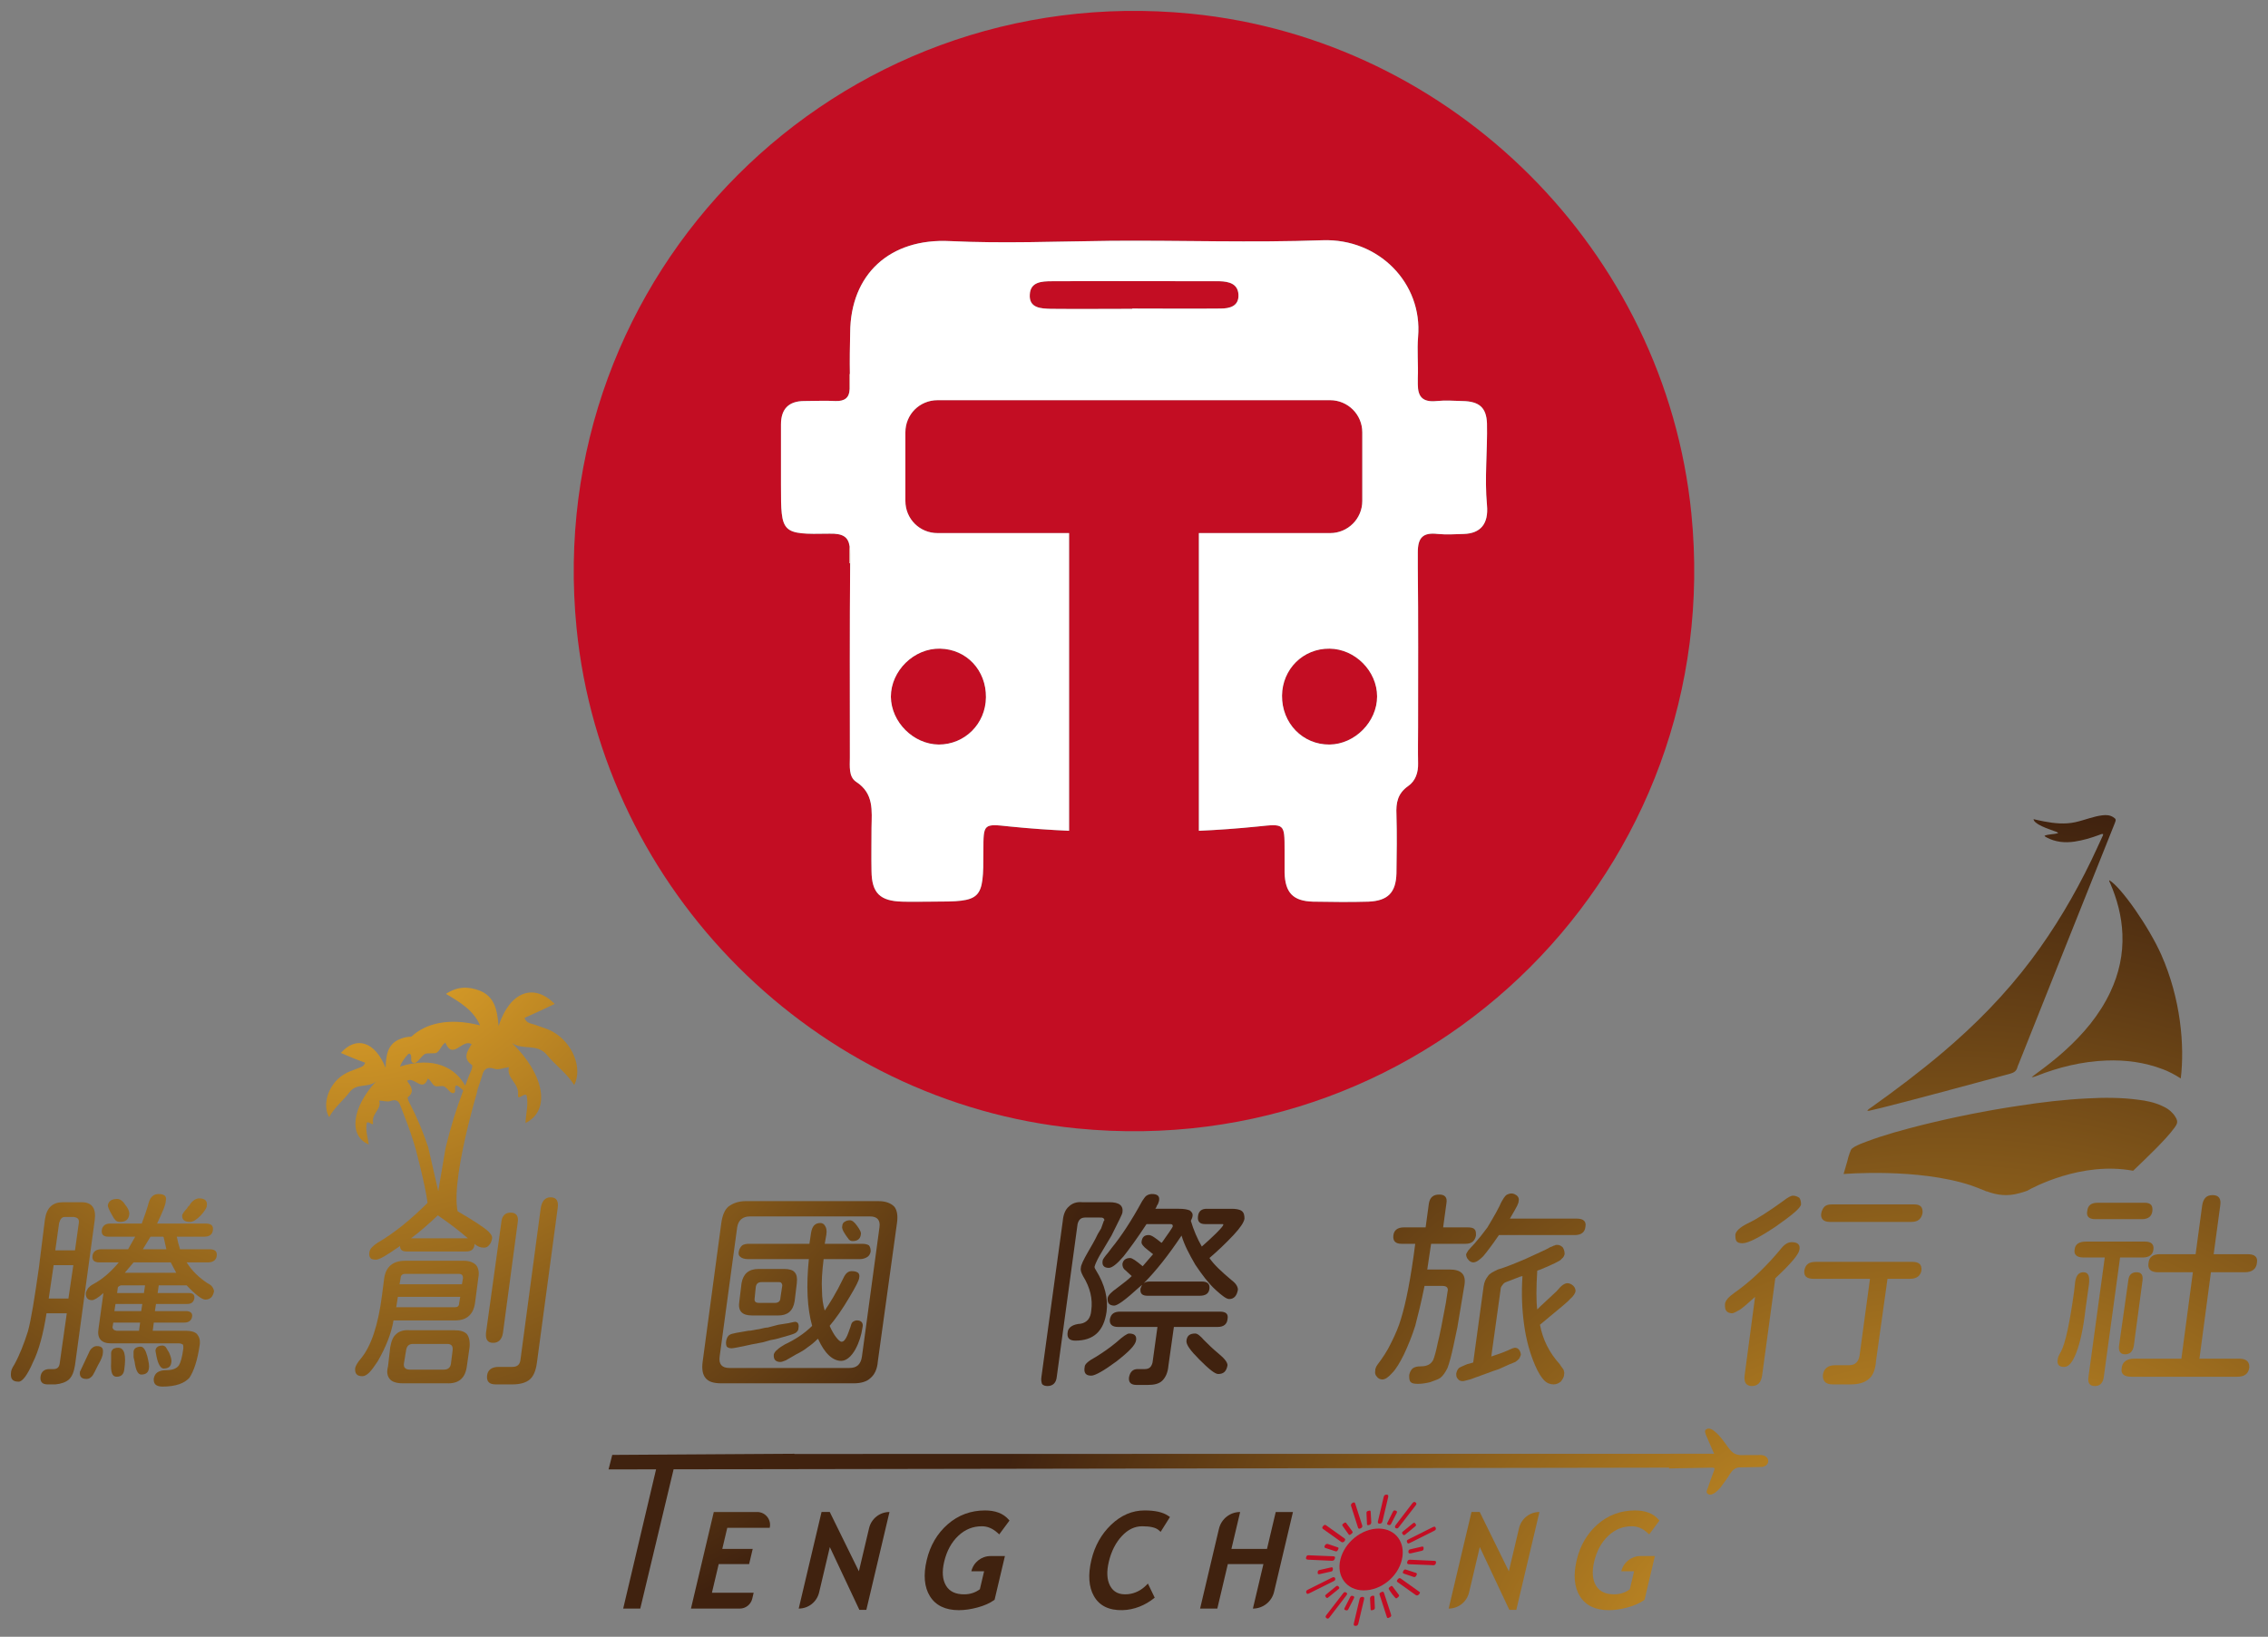 <?xml version="1.0" encoding="utf-8"?>
<!-- Generator: Adobe Illustrator 16.0.0, SVG Export Plug-In . SVG Version: 6.00 Build 0)  -->
<!DOCTYPE svg PUBLIC "-//W3C//DTD SVG 1.1//EN" "http://www.w3.org/Graphics/SVG/1.1/DTD/svg11.dtd">
<svg version="1.1" id="圖層_1" xmlns="http://www.w3.org/2000/svg" xmlns:xlink="http://www.w3.org/1999/xlink" x="0px" y="0px"
	 width="416.651px" height="300.78px" viewBox="0 0 416.651 300.78" enable-background="new 0 0 416.651 300.78"
	 xml:space="preserve">
<rect x="0" y="0" width="416.651" height="300.78" fill="#808080" stroke="none"/>
<g>
	<path fill="#F39800" d="M156.13,68.73v2.301c0,0.209,0,0.366-0.052,0.523V68.73H156.13z"/>
	<path fill="#F39800" d="M156.182,101.887v1.621h-0.104v-3.138C156.182,100.788,156.182,101.312,156.182,101.887z"/>
	<g>
		<g>
			<path fill="#C30D23" d="M181.128,128.14c-0.052,4.864-3.87,8.682-8.681,8.682c-4.655-0.053-8.734-4.131-8.787-8.786
				c0-4.759,4.236-8.943,9.048-8.838C177.572,119.302,181.181,123.172,181.128,128.14z"/>
			<path fill="#C30D23" d="M227.516,54.139c0.105,2.145-1.621,2.563-3.295,2.563c-5.438,0.053-10.825,0-16.212,0
				c0,0.053,0,0.053,0,0.053c-4.968,0-9.989,0.052-14.957,0c-1.778-0.053-4.027-0.105-3.87-2.615
				c0.104-2.354,2.197-2.458,4.079-2.458c10.042-0.053,20.135,0,30.176,0h0.628C225.791,51.733,227.412,52.151,227.516,54.139z"/>
			<path fill="#C30D23" d="M252.986,127.983c0,4.654-4.079,8.786-8.734,8.838c-4.916,0.052-8.785-3.922-8.733-8.995
				c0.052-4.864,3.87-8.682,8.733-8.629C248.958,119.25,252.986,123.329,252.986,127.983z"/>
		</g>
		<path fill="#C30D23" d="M310.717,94.351C305.904,46.196,266.95,7.286,218.78,2.517C153.671-3.905,99.446,50.379,105.926,115.488
			c4.813,48.169,43.767,87.123,91.936,91.877C262.97,213.802,317.211,159.459,310.717,94.351z M268.939,98.125
			c-1.624,0.044-3.247,0.146-4.813,0c-2.721-0.322-3.657,0.673-3.657,3.35v2.765c0.103,9.786,0.044,19.514,0.044,29.285
			c0,2.252-0.044,4.505,0,6.699c0.059,1.726-0.468,3.292-1.828,4.228c-1.932,1.36-2.253,3.086-2.15,5.237
			c0.117,3.613,0.059,7.211,0,10.825c-0.103,3.511-1.565,5.018-5.12,5.178c-3.394,0.103-6.802,0.059-10.195,0
			c-3.716-0.103-5.12-1.667-5.237-5.339v-4.125c0-4.915,0-4.871-4.958-4.344c-3.613,0.366-7.227,0.629-10.781,0.79V97.964h24.106
			c3.248,0,5.91-2.618,5.91-5.91V79.445c0-3.291-2.662-5.91-5.91-5.91h-72.115c-3.291,0-5.91,2.619-5.91,5.91v12.609
			c0,3.292,2.619,5.91,5.91,5.91h24.165v54.708c-3.613-0.161-7.27-0.424-10.883-0.79c-4.856-0.527-4.856-0.571-4.856,4.447
			c0,9.157-0.205,9.362-9.464,9.362c-1.829,0-3.671,0.059-5.441,0c-4.081-0.103-5.603-1.565-5.646-5.603
			c-0.059-2.662,0-5.325,0-7.943c0.044-3.189,0.468-6.334-2.823-8.47c-1.419-0.951-1.156-2.881-1.156-4.505
			c0-11.863-0.043-23.741,0.059-35.663h-0.102v-3.13c-0.264-1.726-1.258-2.355-3.672-2.311c-8.938,0.161-8.938,0-8.938-8.894v-11.19
			c0-2.823,1.404-4.286,4.286-4.286c1.887,0,3.818-0.103,5.749,0c1.682,0.059,2.516-0.629,2.575-2.136v-2.838h0.043
			c-0.043-2.56,0-5.061,0.059-7.577c0.044-10.722,7.27-17.407,18.358-16.837c9.83,0.468,19.704,0.044,29.592-0.059
			c12.873-0.102,25.892,0.366,38.808-0.102c10.356-0.366,18.402,7.899,17.568,17.729c-0.205,2.516,0.059,5.076-0.044,7.592v1.141
			c0,2.252,0.834,3.35,3.452,3.086c1.565-0.161,3.188-0.044,4.754,0c3.087,0.059,4.389,1.199,4.491,4.14
			c0.117,4.959-0.469,10.035,0,15.008C273.488,96.296,271.967,98.022,268.939,98.125z"/>
	</g>
	<path fill="#FFFFFF" d="M273.172,77.83c-0.104-2.929-1.412-4.08-4.498-4.132c-1.568-0.052-3.189-0.157-4.759,0
		c-2.614,0.261-3.451-0.837-3.451-3.085v-1.151c0.104-2.51-0.157-5.073,0.052-7.583c0.837-9.832-7.217-18.095-17.572-17.729
		c-12.917,0.471-25.939,0-38.805,0.104c-9.884,0.105-19.769,0.523-29.601,0.052c-11.087-0.575-18.304,6.119-18.356,16.84
		c-0.052,2.51-0.104,5.02-0.052,7.583v2.301c0,0.209,0,0.366-0.052,0.523c-0.052,1.517-0.889,2.196-2.563,2.144
		c-1.935-0.104-3.87,0-5.753,0c-2.876,0-4.289,1.464-4.289,4.289v11.191c0,8.891,0,9.047,8.943,8.891
		c2.405-0.053,3.399,0.575,3.661,2.301c0.104,0.418,0.104,0.941,0.104,1.517v1.621c-0.104,11.924-0.052,23.795-0.052,35.667
		c0,1.622-0.261,3.557,1.151,4.498c3.294,2.144,2.876,5.282,2.824,8.472c0,2.615-0.052,5.282,0,7.949
		c0.052,4.027,1.569,5.491,5.648,5.596c1.778,0.052,3.608,0,5.439,0c9.256,0,9.466-0.209,9.466-9.361c0-5.021,0-4.968,4.864-4.445
		c3.608,0.366,7.269,0.627,10.878,0.785V97.964h-24.162c-3.295,0-5.91-2.615-5.91-5.91V79.451c0-3.295,2.615-5.91,5.91-5.91h72.119
		c3.242,0,5.909,2.615,5.909,5.91v12.604c0,3.295-2.667,5.91-5.909,5.91h-24.11v54.704c3.557-0.157,7.165-0.418,10.773-0.785
		c4.969-0.523,4.969-0.575,4.969,4.341v4.131c0.104,3.661,1.517,5.23,5.229,5.334c3.399,0.052,6.799,0.105,10.198,0
		c3.557-0.157,5.021-1.673,5.125-5.177c0.053-3.608,0.104-7.217,0-10.826c-0.104-2.145,0.21-3.87,2.145-5.23
		c1.359-0.941,1.883-2.51,1.83-4.236c-0.052-2.197,0-4.446,0-6.694c0-9.78,0.053-19.507-0.052-29.287v-2.772
		c0-2.667,0.941-3.661,3.66-3.347c1.569,0.157,3.19,0.052,4.812,0c3.033-0.105,4.55-1.831,4.236-5.282
		C272.702,87.871,273.277,82.798,273.172,77.83z M172.708,119.197c4.864,0.104,8.472,3.975,8.42,8.943
		c-0.052,4.864-3.87,8.682-8.681,8.682c-4.655-0.053-8.734-4.131-8.787-8.786C163.661,123.276,167.897,119.093,172.708,119.197z
		 M224.221,56.701c-5.438,0.053-10.825,0-16.212,0c0,0.053,0,0.053,0,0.053c-4.968,0-9.989,0.052-14.957,0
		c-1.778-0.053-4.027-0.105-3.87-2.615c0.104-2.354,2.197-2.458,4.079-2.458c10.042-0.053,20.135,0,30.176,0h0.628
		c1.726,0.052,3.347,0.47,3.451,2.458C227.622,56.283,225.895,56.701,224.221,56.701z M244.251,136.822
		c-4.916,0.052-8.785-3.922-8.733-8.995c0.052-4.864,3.87-8.682,8.733-8.629c4.707,0.052,8.734,4.131,8.734,8.786
		C252.986,132.638,248.907,136.769,244.251,136.822z"/>
	<path fill="#FFFFFF" d="M156.13,68.73v2.301c0,0.209,0,0.366-0.052,0.523V68.73H156.13z"/>
	<path fill="#FFFFFF" d="M156.182,101.887v1.621h-0.104v-3.138C156.182,100.788,156.182,101.312,156.182,101.887z"/>
	<g>
		<path fill="#C30D23" d="M257.531,286.637c-0.752,3.156-3.849,5.632-7.026,5.618c-3.106-0.015-5.026-2.569-4.266-5.679
			c0.776-3.17,3.941-5.706,7.083-5.676C256.406,280.931,258.282,283.487,257.531,286.637z"/>
		<path fill="#C30D23" d="M250.052,296.172c-0.168,0.709-0.336,1.419-0.502,2.128c-0.063,0.271-0.169,0.474-0.509,0.48
			c-0.36,0.007-0.394-0.191-0.321-0.493c0.347-1.454,0.688-2.908,1.03-4.361c0.063-0.269,0.167-0.473,0.509-0.479
			c0.362-0.007,0.394,0.193,0.321,0.493C250.402,294.684,250.228,295.428,250.052,296.172z"/>
		<path fill="#C30D23" d="M254.49,277.364c-0.164,0.691-0.328,1.382-0.489,2.073c-0.069,0.297-0.149,0.558-0.559,0.55
			c-0.376-0.007-0.346-0.246-0.28-0.524c0.338-1.434,0.678-2.868,1.014-4.302c0.068-0.291,0.174-0.513,0.542-0.502
			c0.365,0.011,0.351,0.248,0.285,0.528C254.833,275.913,254.661,276.639,254.49,277.364z"/>
		<path fill="#C30D23" d="M240.681,285.814c1.384,0.058,2.768,0.115,4.151,0.17c0.275,0.011,0.509,0.021,0.393,0.417
			c-0.106,0.358-0.306,0.426-0.606,0.41c-1.397-0.068-2.797-0.132-4.198-0.19c-0.343-0.014-0.618-0.064-0.451-0.518
			C240.127,285.672,240.429,285.817,240.681,285.814z"/>
		<path fill="#C30D23" d="M247.106,283.004c-0.082,0.331-0.449,0.529-0.712,0.345c-1.116-0.786-2.22-1.585-3.335-2.373
			c-0.218-0.154-0.186-0.325,0.019-0.557c0.188-0.214,0.341-0.266,0.54-0.122c1.105,0.798,2.22,1.585,3.33,2.379
			C247.045,282.746,247.167,282.808,247.106,283.004z"/>
		<path fill="#C30D23" d="M255.587,296.901c-0.083,0.267-0.298,0.319-0.48,0.403c-0.206,0.095-0.285-0.011-0.334-0.162
			c-0.442-1.372-0.884-2.744-1.332-4.112c-0.08-0.242,0.071-0.33,0.285-0.435c0.262-0.127,0.438-0.157,0.523,0.119
			c0.221,0.712,0.462,1.414,0.694,2.121c0.183,0.556,0.366,1.111,0.545,1.67C255.532,296.641,255.558,296.783,255.587,296.901z"/>
		<path fill="#C30D23" d="M256.593,280.865c-0.328-0.013-0.434-0.303-0.186-0.627c1.003-1.313,2.012-2.622,3.014-3.936
			c0.185-0.242,0.341-0.398,0.61-0.228c0.246,0.156,0.22,0.333,0.021,0.591c-1.015,1.306-2.022,2.615-3.035,3.922
			C256.915,280.721,256.822,280.884,256.593,280.865z"/>
		<path fill="#C30D23" d="M262.973,287.614c-1.26-0.05-2.677-0.109-4.097-0.162c-0.312-0.012-0.449-0.127-0.345-0.472
			c0.105-0.352,0.332-0.365,0.59-0.354c1.399,0.064,2.799,0.126,4.197,0.192c0.252,0.012,0.555-0.019,0.481,0.365
			C263.724,287.59,263.467,287.694,262.973,287.614z"/>
		<path fill="#C30D23" d="M245.288,290.258c-0.023,0.171-0.162,0.239-0.301,0.309c-1.502,0.748-3.004,1.493-4.504,2.246
			c-0.276,0.139-0.432,0.109-0.509-0.15c-0.078-0.261,0.027-0.405,0.302-0.541c1.485-0.736,2.967-1.485,4.451-2.223
			C245.083,289.722,245.357,289.909,245.288,290.258z"/>
		<path fill="#C30D23" d="M248.731,276.097c0.175-0.009,0.203,0.122,0.242,0.243c0.42,1.31,0.837,2.621,1.262,3.929
			c0.082,0.253,0.05,0.431-0.279,0.589c-0.306,0.146-0.42,0.05-0.493-0.182c-0.422-1.327-0.853-2.649-1.269-3.979
			C248.11,276.43,248.416,276.104,248.731,276.097z"/>
		<path fill="#C30D23" d="M247.469,292.976c-0.072,0.105-0.144,0.219-0.225,0.325c-0.971,1.269-1.94,2.538-2.917,3.804
			c-0.158,0.205-0.305,0.464-0.605,0.275c-0.261-0.162-0.249-0.347-0.029-0.629c1.004-1.294,1.998-2.593,3.001-3.887
			c0.124-0.16,0.258-0.373,0.488-0.266C247.333,292.67,247.524,292.722,247.469,292.976z"/>
		<path fill="#C30D23" d="M260.871,292.64c-0.123,0.442-0.521,0.656-0.764,0.485c-1.116-0.785-2.222-1.582-3.335-2.37
			c-0.188-0.133-0.214-0.275-0.015-0.506c0.19-0.221,0.348-0.338,0.577-0.171c1.117,0.808,2.243,1.604,3.367,2.404
			C260.792,292.546,260.876,292.609,260.871,292.64z"/>
		<path fill="#C30D23" d="M258.761,283.643c-0.242-0.017-0.247-0.202-0.297-0.345c-0.049-0.14,0.012-0.265,0.173-0.355
			c0.084-0.047,0.167-0.095,0.252-0.138c1.428-0.715,2.857-1.424,4.281-2.148c0.315-0.16,0.5-0.166,0.593,0.143
			c0.097,0.321-0.132,0.425-0.385,0.551c-1.377,0.688-2.752,1.382-4.129,2.071C259.082,283.505,258.908,283.576,258.761,283.643z"/>
		<path fill="#C30D23" d="M257.935,282.107c-0.191-0.031-0.258-0.179-0.338-0.308c-0.101-0.161,0.038-0.29,0.177-0.403
			c0.585-0.48,1.173-0.957,1.761-1.435c0.174-0.142,0.331-0.198,0.44-0.017c0.092,0.15,0.301,0.298,0.042,0.518
			c-0.634,0.541-1.288,1.059-1.937,1.583C258.04,282.079,257.98,282.089,257.935,282.107z"/>
		<path fill="#C30D23" d="M242.385,289.278c-0.307,0.04-0.319-0.126-0.313-0.304c0.006-0.194,0.024-0.391,0.3-0.454
			c0.727-0.167,1.453-0.331,2.18-0.493c0.266-0.06,0.314,0.097,0.31,0.305c-0.005,0.199-0.032,0.392-0.303,0.454
			C243.814,288.958,243.07,289.124,242.385,289.278z"/>
		<path fill="#C30D23" d="M256.489,293.729c-0.212-0.014-1.406-1.638-1.376-1.807c0.035-0.204,0.223-0.3,0.372-0.414
			c0.193-0.146,0.295-0.034,0.381,0.08c0.36,0.479,0.719,0.96,1.076,1.441c0.075,0.102,0.147,0.214,0.006,0.362
			C256.801,293.545,256.642,293.687,256.489,293.729z"/>
		<path fill="#C30D23" d="M248.498,281.584c-0.095,0.221-0.274,0.339-0.455,0.444c-0.179,0.105-0.254-0.02-0.324-0.118
			c-0.359-0.498-0.712-1-1.069-1.499c-0.117-0.163-0.056-0.308,0.136-0.438c0.169-0.114,0.358-0.309,0.511-0.11
			c0.391,0.511,0.769,1.032,1.147,1.554C248.477,281.463,248.482,281.533,248.498,281.584z"/>
		<path fill="#C30D23" d="M256.599,278.004c-0.348,0.68-0.694,1.36-1.045,2.04c-0.11,0.214-0.273,0.244-0.452,0.189
			c-0.176-0.054-0.371-0.109-0.247-0.366c0.341-0.701,0.695-1.398,1.048-2.097c0.11-0.217,0.27-0.249,0.446-0.184
			C256.533,277.655,256.736,277.709,256.599,278.004z"/>
		<path fill="#C30D23" d="M259.167,285.451c-0.385,0.063-0.426-0.094-0.427-0.299c-0.002-0.21,0.045-0.374,0.314-0.436
			c0.708-0.163,1.417-0.33,2.125-0.498c0.249-0.06,0.354,0.041,0.349,0.264c-0.004,0.205,0.008,0.423-0.308,0.496
			C260.496,285.146,259.77,285.313,259.167,285.451z"/>
		<path fill="#C30D23" d="M251.917,279.771c-0.037,0.36-0.222,0.414-0.402,0.467c-0.193,0.056-0.375,0.066-0.388-0.155
			c-0.039-0.695-0.07-1.393-0.095-2.092c-0.009-0.226,0.17-0.301,0.362-0.354c0.186-0.053,0.392-0.103,0.408,0.12
			C251.855,278.465,251.884,279.18,251.917,279.771z"/>
		<path fill="#C30D23" d="M243.906,283.717c0.56,0.188,1.222,0.398,1.869,0.635c0.232,0.085,0.082,0.311-0.001,0.49
			c-0.095,0.206-0.243,0.289-0.437,0.227c-0.613-0.199-1.228-0.399-1.84-0.602c-0.209-0.069-0.24-0.224-0.117-0.442
			C243.475,283.857,243.572,283.688,243.906,283.717z"/>
		<path fill="#C30D23" d="M248.738,293.679c-0.348,0.683-0.695,1.365-1.043,2.047c-0.117,0.23-0.278,0.221-0.452,0.177
			c-0.187-0.048-0.371-0.114-0.248-0.365c0.343-0.702,0.698-1.402,1.067-2.097c0.131-0.245,0.333-0.202,0.512-0.146
			C248.751,293.351,248.84,293.457,248.738,293.679z"/>
		<path fill="#C30D23" d="M259.748,289.802c-0.627-0.212-1.254-0.423-1.88-0.636c-0.229-0.078-0.177-0.256-0.068-0.46
			c0.109-0.205,0.23-0.352,0.466-0.274c0.614,0.203,1.23,0.399,1.844,0.604c0.21,0.069,0.229,0.226,0.104,0.447
			C260.105,289.674,260.004,289.858,259.748,289.802z"/>
		<path fill="#C30D23" d="M251.683,293.722c0.05-0.371,0.249-0.428,0.451-0.477c0.207-0.05,0.342-0.005,0.351,0.209
			c0.027,0.666,0.055,1.332,0.087,1.996c0.012,0.244-0.139,0.36-0.363,0.413c-0.172,0.04-0.397,0.127-0.414-0.109
			C251.744,295.044,251.715,294.328,251.683,293.722z"/>
		<path fill="#C30D23" d="M243.809,293.654c-0.187-0.033-0.254-0.179-0.331-0.309c-0.084-0.139,0.03-0.258,0.155-0.36
			c0.6-0.488,1.201-0.974,1.8-1.464c0.226-0.185,0.36-0.107,0.479,0.036c0.098,0.118,0.241,0.244,0.023,0.425
			c-0.653,0.544-1.318,1.075-1.979,1.608C243.915,293.624,243.856,293.635,243.809,293.654z"/>
	</g>
	<g>
		<radialGradient id="SVGID_1_" cx="63.628" cy="156.764" r="150.79" gradientUnits="userSpaceOnUse">
			<stop  offset="0" style="stop-color:#F8B62D"/>
			<stop  offset="1" style="stop-color:#40220F"/>
		</radialGradient>
		<path fill="url(#SVGID_1_)" d="M126.935,295.6h8.96c1.097,0,2.049-0.754,2.302-1.82l0.257-1.089h-7.668l1.245-5.267h5.589
			l0.66-2.794h-5.589l0.915-3.87h7.795l0,0c0.351-1.485-0.775-2.909-2.302-2.909h-7.97L126.935,295.6z"/>
		<radialGradient id="SVGID_2_" cx="63.629" cy="156.762" r="150.792" gradientUnits="userSpaceOnUse">
			<stop  offset="0" style="stop-color:#F8B62D"/>
			<stop  offset="1" style="stop-color:#40220F"/>
		</radialGradient>
		<path fill="url(#SVGID_2_)" d="M157.785,288.743l-5.35-10.893h-1.511l-4.194,17.749h0c1.786,0,3.337-1.228,3.748-2.965
			l1.969-8.335l5.425,11.531h1.285l4.249-17.98l0,0c-1.786,0-3.337,1.228-3.748,2.966L157.785,288.743z"/>
		<radialGradient id="SVGID_3_" cx="63.628" cy="156.766" r="150.79" gradientUnits="userSpaceOnUse">
			<stop  offset="0" style="stop-color:#F8B62D"/>
			<stop  offset="1" style="stop-color:#40220F"/>
		</radialGradient>
		<path fill="url(#SVGID_3_)" d="M176.045,282.228c1.25-1.182,2.672-1.756,4.349-1.756c1.005,0,1.959,0.398,2.835,1.187l0.34,0.306
			l1.882-2.545l-0.226-0.252c-0.956-1.064-2.393-1.604-4.27-1.604c-2.609,0-4.915,0.855-6.851,2.545
			c-1.925,1.68-3.223,3.896-3.859,6.586c-0.644,2.724-0.447,4.952,0.585,6.625c1.055,1.706,2.844,2.57,5.319,2.57
			c1.071,0,2.226-0.166,3.433-0.494c1.216-0.329,2.227-0.774,3.006-1.326l0.128-0.091l1.897-8.031h-2.635
			c-1.683,0-3.145,1.156-3.532,2.794l0,0h2.344l-0.781,3.307c-0.833,0.619-1.802,0.933-2.883,0.933c-1.591,0-2.679-0.52-3.328-1.589
			c-0.661-1.093-0.776-2.577-0.342-4.414C173.921,285.012,174.792,283.414,176.045,282.228z"/>
		<radialGradient id="SVGID_4_" cx="63.631" cy="156.766" r="150.789" gradientUnits="userSpaceOnUse">
			<stop  offset="0" style="stop-color:#F8B62D"/>
			<stop  offset="1" style="stop-color:#40220F"/>
		</radialGradient>
		<path fill="url(#SVGID_4_)" d="M210.265,277.563c-2.248,0-4.313,0.882-6.134,2.621c-1.8,1.72-3.024,3.906-3.637,6.498
			c-0.639,2.702-0.485,4.924,0.458,6.604c1.006,1.795,2.789,2.67,5.296,2.6c2.114-0.06,4.142-0.891,5.79-2.217l0.094-0.075
			l-1.251-2.592l-0.346,0.348c-0.893,0.896-2.07,1.492-3.329,1.606c-1.574,0.145-2.641-0.359-3.275-1.552
			c-0.585-1.099-0.665-2.577-0.236-4.392c0.457-1.935,1.269-3.534,2.411-4.755c1.128-1.201,2.347-1.785,3.727-1.785
			c1.474,0,2.49,0.236,3.021,0.704l0.366,0.323l1.713-2.728l-0.331-0.226C213.626,277.884,212.208,277.563,210.265,277.563z"/>
		<radialGradient id="SVGID_5_" cx="63.629" cy="156.763" r="150.79" gradientUnits="userSpaceOnUse">
			<stop  offset="0" style="stop-color:#F8B62D"/>
			<stop  offset="1" style="stop-color:#40220F"/>
		</radialGradient>
		<path fill="url(#SVGID_5_)" d="M101.488,189.556c-0.954-0.536-2.146-0.834-3.219-1.252c-0.715-0.238-1.55-0.238-1.908-1.251
			c1.908-0.835,3.756-1.729,5.544-2.564c-3.815-3.874-8.227-2.324-10.313,4.055c-0.238-3.041-0.775-5.426-3.458-6.498
			c-2.027-0.775-4.054-0.835-6.2,0.596c2.623,1.55,5.067,3.04,6.26,5.783c-5.902-1.491-10.075-0.299-12.639,2.086
			c-0.775,0-1.55,0.179-2.325,0.537c-2.026,0.953-2.325,2.861-2.384,5.187c-1.967-4.889-5.425-5.902-8.227-2.743
			c1.491,0.656,2.921,1.252,4.471,1.789c-0.298,0.834-0.954,0.834-1.431,1.073c-0.894,0.357-1.729,0.596-2.563,1.133
			c-2.742,1.729-3.994,5.484-2.624,7.81c0.895-1.729,2.504-2.981,3.696-4.531c1.312-1.848,3.458-0.774,4.889-2.027
			c-4.412,4.829-5.067,10.016-1.312,11.566c-0.179-1.312-0.656-2.624-0.357-3.995c0.357-0.357,1.311,0.835,1.132-0.06
			c-0.239-1.669,1.669-2.504,1.133-3.994c0.775,0,1.55,0.299,2.086,0.06c1.073-0.357,1.55,0,1.848,0.954
			c0.239,0.655,0.477,1.252,0.715,1.848c0.833,2.083,1.546,4.226,2.143,6.308v0.036c0,0,1.652,6.211,2.105,9.576
			c-3.06,3.051-6.119,5.567-9.178,7.329c-0.905,0.604-1.408,1.106-1.509,1.71c-0.1,0.502,0,0.904,0.202,1.105
			c0.101,0.201,0.502,0.301,1.005,0.301c0.302,0,0.805-0.2,1.508-0.603s1.608-1.005,2.916-1.91c0,0.704,0.403,1.006,1.207,1.006
			H85.66c0.904,0,1.408-0.403,1.508-1.207v-0.201l0.101,0.101c0.503,0.402,1.005,0.604,1.609,0.604c0.402,0,0.704-0.101,1.005-0.503
			c0.302-0.302,0.403-0.703,0.503-1.106c0.1-0.502-0.201-0.904-0.704-1.406c-0.833-0.751-2.763-2.011-5.615-3.673
			c-0.712-3.421,0.587-10.211,1.907-15.638c0.322-1.28,0.635-2.565,0.989-3.841c0.66-2.435,1.166-4.075,1.166-4.075l-0.618,1.947
			c0.078-0.268,0.128-0.539,0.208-0.807c0.298-0.835,0.596-1.609,0.834-2.444c0.298-1.252,0.895-1.789,2.325-1.312
			c0.715,0.238,1.609-0.179,2.623-0.299c-0.537,2.027,1.908,2.922,1.669,5.068c-0.119,1.191,1.014-0.358,1.55,0.059
			c0.417,1.67-0.12,3.339-0.179,5.128c4.709-2.325,3.458-8.942-2.504-14.726c1.908,1.431,4.59,0,6.438,2.206
			c1.55,1.907,3.696,3.397,5.008,5.544C107.092,196.293,105.185,191.583,101.488,189.556z M73.469,195.995
			c0.358-0.895,0.894-1.61,1.491-2.266c0.119-0.06,0.179-0.119,0.238-0.119c0.775,0.298-0.179,1.729,0.954,1.729
			c0.417,0,0.895-0.716,1.312-1.133c0.715-0.775,0.715-0.596,2.325-0.656c0.954,0,1.133-1.37,2.027-1.967
			c1.371,3.338,3.1-0.775,4.829,0.298c-0.775,1.252-1.729,2.623,0.06,3.815c0.179,0.119-0.06,0.954-0.238,1.252
			c-0.417,0.895-0.656,1.729-1.014,2.563C83.723,196.293,79.789,194.027,73.469,195.995z M74.9,201.658
			c1.371-1.073,0.596-2.027-0.119-3.041c1.312-0.894,2.861,2.266,3.815-0.417c0.715,0.417,0.894,1.49,1.669,1.431
			c1.252-0.06,1.192-0.179,1.848,0.418c0.298,0.298,0.715,0.834,1.073,0.834c0.834-0.06,0.06-1.073,0.656-1.431
			c0.537,0.179,0.894,0.597,1.252,0.954c-1.252,3.338-2.325,6.736-3.16,10.254l-0.119,0.536l-1.304,7.685l-1.81-7.896l-0.02-0.021
			c0.014-0.001,0.02-0.005,0.034-0.006c-0.954-2.861-2.086-5.604-3.517-8.346C75.019,202.313,74.84,201.718,74.9,201.658z
			 M75.505,227.561c1.508-1.106,3.117-2.514,4.926-4.223c2.212,1.508,4.021,2.916,5.529,4.223H75.505z"/>
		<radialGradient id="SVGID_6_" cx="63.629" cy="156.763" r="150.792" gradientUnits="userSpaceOnUse">
			<stop  offset="0" style="stop-color:#F8B62D"/>
			<stop  offset="1" style="stop-color:#40220F"/>
		</radialGradient>
		<path fill="url(#SVGID_6_)" d="M30.063,251.488c0.805,0,1.307-0.302,1.408-1.106c0.101-0.503-0.101-1.105-0.402-1.81
			c-0.302-0.503-0.503-0.805-0.604-1.005c-0.201-0.202-0.402-0.302-0.603-0.302c-0.804,0-1.207,0.302-1.307,0.904
			c0,0.102,0.1,0.503,0.2,1.106C29.058,250.784,29.561,251.488,30.063,251.488z"/>
		<radialGradient id="SVGID_7_" cx="63.629" cy="156.762" r="150.793" gradientUnits="userSpaceOnUse">
			<stop  offset="0" style="stop-color:#F8B62D"/>
			<stop  offset="1" style="stop-color:#40220F"/>
		</radialGradient>
		<path fill="url(#SVGID_7_)" d="M38.508,229.57H33.08c-0.202-0.603-0.403-1.306-0.603-2.312h5.027c1.005,0,1.507-0.402,1.608-1.206
			c0.101-0.805-0.302-1.207-1.307-1.207h-8.948c1.005-2.111,1.608-3.519,1.608-4.223c0.201-0.804-0.302-1.206-1.307-1.206
			c-0.905,0-1.508,0.503-1.81,1.508c-0.402,1.508-0.905,2.815-1.307,3.921H20.21c-0.804,0-1.407,0.402-1.508,1.207
			c-0.1,0.804,0.302,1.206,1.207,1.206h4.926l-1.307,2.312h-4.926c-0.905,0-1.508,0.403-1.609,1.208
			c-0.1,0.804,0.302,1.206,1.308,1.206h3.518c-1.407,1.709-3.016,3.116-4.725,4.021c-0.402,0.201-0.704,0.503-0.905,0.704
			c-0.201,0.302-0.301,0.503-0.402,0.805c-0.101,0.904,0.302,1.407,1.106,1.407c0.402,0,1.106-0.402,2.111-1.307l-0.905,6.534
			c-0.301,1.81,0.503,2.715,2.313,2.715h12.466c0.301,0,0.503,0.101,0.704,0.201c0.101,0.1,0.101,0.402,0.101,0.703
			c-0.201,1.608-0.503,2.614-0.805,3.117c-0.401,0.604-1.206,0.904-2.312,0.904c-1.408,0-2.111,0.503-2.313,1.509
			c-0.101,1.005,0.402,1.508,1.609,1.508c2.413,0,4.021-0.604,4.926-1.608c0.804-1.206,1.508-3.218,1.91-6.133
			c0.101-0.805-0.101-1.407-0.502-1.91c-0.402-0.402-1.106-0.604-2.011-0.604h-6.132l0.201-1.508h5.63
			c0.805,0,1.307-0.402,1.408-1.105c0.101-0.604-0.301-1.006-1.106-1.006h-5.73l0.201-1.308h5.73c0.804,0,1.207-0.401,1.307-1.005
			c0.101-0.704-0.2-1.005-1.105-1.005h-5.63l0.201-1.408h5.128c1.608,1.709,2.815,2.614,3.417,2.614
			c0.905,0,1.408-0.503,1.609-1.508c0-0.201-0.101-0.503-0.302-0.805s-0.502-0.503-0.904-0.703c-1.508-1.006-2.815-2.212-3.82-3.82
			h3.92c0.905,0,1.509-0.402,1.609-1.206C39.916,229.974,39.514,229.57,38.508,229.57z M27.65,227.259h2.313l0.1,0.101l0.503,2.211
			h-4.323L27.65,227.259z M25.54,244.551h-4.123c-0.301-0.101-0.502-0.101-0.603-0.302c-0.101-0.101-0.201-0.301-0.101-0.604
			l0.101-0.603h4.926L25.54,244.551z M25.941,240.932h-4.926l0.201-1.308h4.927L25.941,240.932z M26.444,237.614h-4.926l0.101-0.805
			c0-0.201,0.1-0.402,0.2-0.402c0.101-0.101,0.302-0.201,0.403-0.201h4.423L26.444,237.614z M22.925,233.895l1.608-1.91h6.836
			l1.005,1.91H22.925z"/>
		<radialGradient id="SVGID_8_" cx="63.632" cy="156.755" r="150.809" gradientUnits="userSpaceOnUse">
			<stop  offset="0" style="stop-color:#F8B62D"/>
			<stop  offset="1" style="stop-color:#40220F"/>
		</radialGradient>
		<path fill="url(#SVGID_8_)" d="M34.889,224.544c0.604,0,1.206-0.401,2.01-1.206c0.704-0.804,1.106-1.407,1.106-1.81
			c0.101-0.804-0.302-1.308-1.408-1.308c-0.603,0-1.207,0.402-1.709,1.106c0,0,0,0.101-0.101,0.201s-0.302,0.201-0.402,0.502
			c-0.604,0.604-0.804,1.006-0.905,1.207C33.381,224.143,33.883,224.544,34.889,224.544z"/>
		<radialGradient id="SVGID_9_" cx="63.629" cy="156.768" r="150.784" gradientUnits="userSpaceOnUse">
			<stop  offset="0" style="stop-color:#F8B62D"/>
			<stop  offset="1" style="stop-color:#40220F"/>
		</radialGradient>
		<path fill="url(#SVGID_9_)" d="M25.841,247.467c-0.402,0-0.704,0.101-1.005,0.301c-0.201,0.201-0.302,0.402-0.302,0.704v0.904
			l0.201,0.905c0.201,1.508,0.604,2.313,1.207,2.313c0.904,0,1.307-0.402,1.407-1.105c0.101-0.402,0-1.106-0.301-2.313
			C26.746,248.069,26.343,247.467,25.841,247.467z"/>
		<radialGradient id="SVGID_10_" cx="63.626" cy="156.757" r="150.798" gradientUnits="userSpaceOnUse">
			<stop  offset="0" style="stop-color:#F8B62D"/>
			<stop  offset="1" style="stop-color:#40220F"/>
		</radialGradient>
		<path fill="url(#SVGID_10_)" d="M21.216,224.242c0.201,0.202,0.503,0.302,0.804,0.302c1.006,0,1.609-0.401,1.709-1.307
			c0.101-0.402-0.1-1.106-0.703-1.81c-0.503-0.805-1.006-1.106-1.509-1.106c-1.005,0-1.608,0.403-1.708,1.207
			c0,0.201,0.2,0.805,0.804,1.81C20.814,223.74,21.015,224.041,21.216,224.242z"/>
		<radialGradient id="SVGID_11_" cx="63.629" cy="156.764" r="150.79" gradientUnits="userSpaceOnUse">
			<stop  offset="0" style="stop-color:#F8B62D"/>
			<stop  offset="1" style="stop-color:#40220F"/>
		</radialGradient>
		<path fill="url(#SVGID_11_)" d="M14.982,220.925h-3.417c-1.91,0-3.016,1.006-3.318,3.218l-1.105,8.847
			c-0.804,5.63-1.408,9.45-2.011,11.662c-0.704,2.212-1.508,4.323-2.513,6.133c-0.402,0.604-0.604,1.105-0.604,1.508
			c-0.101,1.106,0.302,1.608,1.408,1.608c0.704,0,1.608-1.206,2.614-3.519c1.105-2.212,1.91-5.228,2.513-9.048h3.72l-1.307,9.249
			c-0.1,0.704-0.502,1.005-1.105,1.005H9.051c-0.905,0-1.508,0.503-1.608,1.408c-0.1,0.904,0.301,1.407,1.307,1.407h1.408
			c1.105-0.101,1.91-0.401,2.513-0.905c0.603-0.604,0.905-1.407,1.106-2.613l3.62-26.643
			C17.697,222.03,16.893,220.925,14.982,220.925z M12.57,238.619H8.951l0.905-6.133h3.619L12.57,238.619z M13.776,229.772h-3.619
			l0.704-5.027c0.201-0.704,0.502-1.105,1.005-1.105h1.709c0.703,0.101,1.005,0.401,0.904,1.105L13.776,229.772z"/>
		<radialGradient id="SVGID_12_" cx="63.634" cy="156.752" r="150.808" gradientUnits="userSpaceOnUse">
			<stop  offset="0" style="stop-color:#F8B62D"/>
			<stop  offset="1" style="stop-color:#40220F"/>
		</radialGradient>
		<path fill="url(#SVGID_12_)" d="M17.798,247.365c-0.302,0-0.603,0.102-0.805,0.303c-0.301,0.2-0.502,0.502-0.704,1.005
			l-1.608,3.418c-0.1,0.905,0.301,1.308,1.207,1.308c0.301,0,0.603-0.101,0.804-0.302c0.301-0.202,0.503-0.604,0.704-1.006
			l0.603-1.206c0.604-1.006,0.905-1.81,0.905-2.313C19.004,247.768,18.703,247.365,17.798,247.365z"/>
		<radialGradient id="SVGID_13_" cx="63.632" cy="156.762" r="150.794" gradientUnits="userSpaceOnUse">
			<stop  offset="0" style="stop-color:#F8B62D"/>
			<stop  offset="1" style="stop-color:#40220F"/>
		</radialGradient>
		<path fill="url(#SVGID_13_)" d="M21.719,247.668c-0.402,0-0.704,0.1-0.905,0.2c-0.201,0.201-0.402,0.403-0.402,0.805v1.709
			c-0.1,1.81,0.201,2.614,1.005,2.614c0.805,0,1.307-0.402,1.408-1.308C23.227,248.975,22.825,247.668,21.719,247.668z"/>
		<radialGradient id="SVGID_14_" cx="63.628" cy="156.762" r="150.794" gradientUnits="userSpaceOnUse">
			<stop  offset="0" style="stop-color:#F8B62D"/>
			<stop  offset="1" style="stop-color:#40220F"/>
		</radialGradient>
		<path fill="url(#SVGID_14_)" d="M90.586,246.763c1.005,0,1.608-0.604,1.81-1.81l2.715-20.309c0.201-1.206-0.302-1.81-1.308-1.81
			c-1.005,0-1.608,0.604-1.708,1.81l-2.815,20.309C89.178,246.159,89.581,246.763,90.586,246.763z"/>
		<radialGradient id="SVGID_15_" cx="63.629" cy="156.764" r="150.789" gradientUnits="userSpaceOnUse">
			<stop  offset="0" style="stop-color:#F8B62D"/>
			<stop  offset="1" style="stop-color:#40220F"/>
		</radialGradient>
		<path fill="url(#SVGID_15_)" d="M101.142,220.021c-1.005,0-1.608,0.704-1.81,2.01l-3.72,27.849
			c-0.101,0.905-0.604,1.308-1.509,1.308h-2.513c-1.306,0-2.01,0.603-2.111,1.608c-0.101,1.105,0.402,1.608,1.608,1.608h3.016
			c1.408,0,2.514-0.302,3.217-0.905c0.704-0.604,1.106-1.608,1.307-3.016l3.82-28.452
			C102.65,220.725,102.248,220.021,101.142,220.021z"/>
		<radialGradient id="SVGID_16_" cx="63.629" cy="156.763" r="150.791" gradientUnits="userSpaceOnUse">
			<stop  offset="0" style="stop-color:#F8B62D"/>
			<stop  offset="1" style="stop-color:#40220F"/>
		</radialGradient>
		<path fill="url(#SVGID_16_)" d="M85.157,231.682H74.4c-2.212,0-3.52,1.106-3.821,3.218l-0.402,3.116
			c-0.704,5.53-2.011,9.35-3.82,11.563c-0.704,0.804-1.006,1.407-1.106,1.81c-0.1,1.005,0.302,1.507,1.307,1.507
			c0.403,0,0.804-0.2,1.307-0.703c0.403-0.402,0.905-1.105,1.509-2.011c1.507-2.613,2.513-5.127,2.915-7.54h11.361
			c2.111,0,3.317-1.106,3.619-3.217l0.603-4.625c0.201-1.005,0-1.81-0.402-2.313C86.966,231.984,86.263,231.682,85.157,231.682z
			 M84.353,239.424c0,0.604-0.302,0.804-0.805,0.804H72.791l0.302-1.91h11.461L84.353,239.424z M84.855,236.005H73.394l0.201-1.105
			c0-0.503,0.302-0.805,0.805-0.805h9.953c0.502,0,0.704,0.302,0.704,0.805L84.855,236.005z"/>
		<radialGradient id="SVGID_17_" cx="63.628" cy="156.763" r="150.791" gradientUnits="userSpaceOnUse">
			<stop  offset="0" style="stop-color:#F8B62D"/>
			<stop  offset="1" style="stop-color:#40220F"/>
		</radialGradient>
		<path fill="url(#SVGID_17_)" d="M83.448,244.45h-8.144c-1.105-0.101-2.01,0.201-2.513,0.704c-0.603,0.503-0.904,1.307-1.105,2.413
			l-0.402,3.519c-0.301,1.105-0.1,1.809,0.301,2.313c0.403,0.502,1.207,0.804,2.413,0.804h8.043c2.211,0.101,3.418-0.904,3.72-3.116
			l0.502-3.519c0.101-1.106-0.101-1.91-0.502-2.413C85.258,244.651,84.554,244.45,83.448,244.45z M82.844,250.583
			c-0.1,0.704-0.502,1.105-1.307,1.105h-6.233c-0.804,0-1.206-0.401-1.105-1.105l0.401-2.413c0.101-0.805,0.503-1.206,1.307-1.206
			h6.233c0.805,0,1.106,0.401,1.006,1.206L82.844,250.583z"/>
		<radialGradient id="SVGID_18_" cx="63.63" cy="156.769" r="150.784" gradientUnits="userSpaceOnUse">
			<stop  offset="0" style="stop-color:#F8B62D"/>
			<stop  offset="1" style="stop-color:#40220F"/>
		</radialGradient>
		<path fill="url(#SVGID_18_)" d="M145.076,245.355l0.603-0.201c0.302-0.101,0.503-0.201,0.704-0.402
			c0.201-0.201,0.302-0.402,0.302-0.704c0.1-0.402,0-0.703-0.101-0.904c-0.201-0.201-0.401-0.302-0.804-0.201l-0.904,0.201
			l-1.91,0.301l-1.911,0.504c-0.302,0-0.804,0.1-1.609,0.301c-0.804,0.101-1.407,0.302-2.011,0.302
			c-1.81,0.302-3.016,0.503-3.317,0.703c-0.402,0.201-0.603,0.604-0.704,1.106c-0.101,0.503,0,0.905,0.101,1.106
			c0.201,0.201,0.502,0.301,0.904,0.301c0.201,0,1.408-0.2,3.62-0.703l2.111-0.402c0.302-0.101,0.804-0.201,1.407-0.402
			c0.604-0.101,1.106-0.201,1.408-0.302C144.071,245.657,144.775,245.455,145.076,245.355z"/>
		<radialGradient id="SVGID_19_" cx="63.63" cy="156.761" r="150.792" gradientUnits="userSpaceOnUse">
			<stop  offset="0" style="stop-color:#F8B62D"/>
			<stop  offset="1" style="stop-color:#40220F"/>
		</radialGradient>
		<path fill="url(#SVGID_19_)" d="M158.347,228.565h-6.836l0.301-1.709c0.1-0.704,0-1.206-0.201-1.508
			c-0.201-0.402-0.502-0.604-0.905-0.604c-1.005,0-1.508,0.604-1.709,1.81l-0.301,2.011h-11.06c-0.603,0-1.005,0.101-1.307,0.302
			c-0.301,0.302-0.503,0.604-0.604,1.106c-0.101,0.502,0,0.805,0.302,1.005c0.2,0.201,0.704,0.402,1.307,0.402h11.26
			c-0.503,4.926-0.302,9.048,0.603,12.265c-1.408,1.408-3.117,2.514-5.027,3.419c-0.502,0.301-1.006,0.604-1.307,0.904
			c-0.402,0.303-0.603,0.604-0.704,0.905c-0.101,0.904,0.301,1.407,1.206,1.407c0.202,0,0.503-0.101,1.005-0.302
			c0.403-0.201,1.006-0.604,1.911-1.105c0.804-0.402,1.508-0.805,2.111-1.307c0.604-0.403,1.207-0.905,1.81-1.509h0.1
			c1.207,2.715,2.715,4.021,4.223,4.021c0.905,0,1.81-0.704,2.614-2.111c0.704-1.307,1.106-2.613,1.307-4.021
			c0.202-0.805-0.201-1.308-1.005-1.308c-0.302,0-0.503,0.101-0.805,0.302c-0.201,0.201-0.302,0.502-0.402,0.904
			c-0.302,0.805-0.503,1.509-0.804,2.012c-0.302,0.502-0.502,0.703-0.805,0.703c-0.301,0-0.603-0.302-1.005-0.804
			c-0.403-0.504-0.805-1.207-1.207-2.112c1.105-1.307,2.312-3.016,3.619-5.228c1.207-2.011,1.81-3.218,1.81-3.619
			c0.101-0.402,0-0.704-0.201-0.904c-0.301-0.201-0.604-0.302-1.207-0.302c-0.604,0-1.106,0.401-1.507,1.307
			c-1.307,2.715-2.514,4.625-3.418,5.932c-0.301-1.005-0.503-2.212-0.503-3.72c-0.101-1.407,0-3.317,0.301-5.73h6.736
			c0.502,0,1.005-0.201,1.307-0.402c0.301-0.2,0.502-0.503,0.603-1.005c0-0.503-0.101-0.805-0.302-1.106
			C159.353,228.666,158.95,228.565,158.347,228.565z"/>
		<radialGradient id="SVGID_20_" cx="63.628" cy="156.764" r="150.791" gradientUnits="userSpaceOnUse">
			<stop  offset="0" style="stop-color:#F8B62D"/>
			<stop  offset="1" style="stop-color:#40220F"/>
		</radialGradient>
		<path fill="url(#SVGID_20_)" d="M161.363,220.725h-24.33c-1.408,0-2.413,0.401-3.217,1.005c-0.704,0.604-1.105,1.608-1.307,3.016
			l-3.418,25.436c-0.201,1.407,0,2.413,0.503,3.017c0.502,0.703,1.508,1.005,2.915,1.005h24.33c1.307,0,2.413-0.302,3.117-1.005
			c0.704-0.604,1.207-1.609,1.307-3.017l3.519-25.436c0.201-1.407,0-2.412-0.503-3.016
			C163.675,221.126,162.77,220.725,161.363,220.725z M158.347,249.276c-0.201,1.407-0.904,2.111-2.312,2.111h-22.018
			c-1.407,0-2.011-0.704-1.81-2.111l3.217-23.727c0.201-1.308,1.005-2.011,2.313-2.011h22.118c1.307,0,1.91,0.703,1.709,2.011
			L158.347,249.276z"/>
		<radialGradient id="SVGID_21_" cx="63.629" cy="156.763" r="150.791" gradientUnits="userSpaceOnUse">
			<stop  offset="0" style="stop-color:#F8B62D"/>
			<stop  offset="1" style="stop-color:#40220F"/>
		</radialGradient>
		<path fill="url(#SVGID_21_)" d="M142.965,241.735c1.708,0,2.714-0.804,3.016-2.613l0.401-3.317c0.101-0.905,0-1.609-0.401-2.011
			c-0.302-0.403-1.006-0.604-1.911-0.604h-4.726c-1.809,0-2.814,0.904-3.117,2.614l-0.402,3.317
			c-0.301,1.81,0.503,2.613,2.312,2.613H142.965z M138.843,236.508c0.101-0.604,0.402-0.904,1.105-0.904h3.017
			c0.301,0,0.502,0,0.603,0.201c0.101,0.1,0.201,0.401,0.101,0.703l-0.302,2.011c0,0.604-0.401,0.905-1.005,0.905h-2.916
			c-0.704,0-0.904-0.302-0.804-0.905L138.843,236.508z"/>
		<radialGradient id="SVGID_22_" cx="63.631" cy="156.75" r="150.799" gradientUnits="userSpaceOnUse">
			<stop  offset="0" style="stop-color:#F8B62D"/>
			<stop  offset="1" style="stop-color:#40220F"/>
		</radialGradient>
		<path fill="url(#SVGID_22_)" d="M155.934,227.761c0.201,0.201,0.402,0.303,0.704,0.303c0.905,0,1.408-0.403,1.508-1.207
			c0.1-0.402-0.201-0.905-0.704-1.608c-0.503-0.704-0.905-1.006-1.307-1.006c-0.402,0-0.704,0.102-1.006,0.302
			c-0.2,0.101-0.402,0.402-0.402,0.805c-0.101,0.302,0.101,0.804,0.503,1.407C155.532,227.259,155.833,227.561,155.934,227.761z"/>
		<radialGradient id="SVGID_23_" cx="63.628" cy="156.766" r="150.79" gradientUnits="userSpaceOnUse">
			<stop  offset="0" style="stop-color:#F8B62D"/>
			<stop  offset="1" style="stop-color:#40220F"/>
		</radialGradient>
		<path fill="url(#SVGID_23_)" d="M224.098,241.032H205.8c-1.106,0-1.71,0.402-1.911,1.407c-0.101,0.905,0.402,1.407,1.507,1.407
			h7.239l-0.905,6.535c-0.2,0.805-0.603,1.206-1.407,1.206h-1.307c-0.905,0-1.407,0.503-1.608,1.509
			c-0.102,0.905,0.302,1.407,1.407,1.407h2.011c1.206,0,2.111-0.201,2.714-0.805c0.604-0.603,1.006-1.508,1.106-2.714l1.006-7.139
			h8.042c1.105,0,1.709-0.502,1.81-1.407C225.706,241.435,225.204,241.032,224.098,241.032z"/>
		<radialGradient id="SVGID_24_" cx="63.629" cy="156.764" r="150.791" gradientUnits="userSpaceOnUse">
			<stop  offset="0" style="stop-color:#F8B62D"/>
			<stop  offset="1" style="stop-color:#40220F"/>
		</radialGradient>
		<path fill="url(#SVGID_24_)" d="M228.622,223.941c0-0.604-0.101-1.106-0.503-1.407c-0.402-0.303-1.105-0.403-1.91-0.403h-4.524
			c-0.904,0-1.508,0.403-1.608,1.408c-0.101,0.905,0.302,1.407,1.308,1.407h3.116c0.201,0,0.301,0,0.201,0.201
			c0,0.101-0.402,0.604-1.307,1.508c-0.805,0.805-1.71,1.609-2.614,2.413c-0.805-1.408-1.509-3.016-2.011-4.725
			c0.201-0.402,0.302-0.704,0.302-0.805c0.1-0.503-0.101-0.805-0.503-1.106c-0.503-0.201-1.105-0.302-2.011-0.302h-4.323
			l0.201-0.301c0-0.101,0.101-0.302,0.302-0.604c0.1-0.302,0.201-0.502,0.201-0.704c0.1-0.703-0.302-1.105-1.308-1.105
			c-0.301,0-0.703,0.1-1.005,0.302c-0.302,0.201-0.503,0.603-0.805,1.006c-1.91,3.518-3.82,6.434-5.63,8.646l-0.603,0.804
			c-0.704,0.805-1.005,1.307-1.005,1.408c-0.202,0.904,0.2,1.407,1.105,1.407c0.603,0,1.508-0.704,2.714-2.111
			c1.105-1.407,2.514-3.317,4.223-5.932h4.323c0.401,0,0.502,0.101,0.502,0.402c0,0.101-0.2,0.402-0.603,1.006
			c-0.402,0.603-0.905,1.306-1.407,2.01h-0.101c-1.106-0.904-1.81-1.407-2.313-1.407c-0.805,0-1.207,0.402-1.308,1.206
			c-0.1,0.402,0.302,0.905,1.106,1.509l1.005,0.804l-1.91,2.212c-1.206-1.006-1.91-1.508-2.312-1.508
			c-0.805,0-1.308,0.402-1.408,1.105c0,0.402,0.101,0.805,0.503,1.105l1.206,1.107c-0.604,0.603-1.508,1.307-2.714,2.211
			c-1.006,0.704-1.609,1.307-1.709,1.81c-0.1,0.905,0.302,1.407,1.207,1.407c0.603,0,2.111-1.105,4.524-3.317l0.603-0.503
			c-0.101,0.201-0.2,0.402-0.301,0.704c-0.101,0.904,0.301,1.307,1.307,1.307h9.551c1.105,0,1.709-0.402,1.81-1.307
			c0.101-0.905-0.402-1.307-1.407-1.307h-9.551c-0.503,0-0.805,0.101-1.106,0.302c2.212-2.212,4.524-5.128,6.938-8.747
			c0.502,1.709,1.407,3.418,2.514,5.328c1.206,1.81,2.412,3.419,3.72,4.625c1.206,1.105,2.011,1.709,2.513,1.709
			c0.905,0,1.408-0.604,1.608-1.709c0-0.503-0.301-1.106-1.105-1.709c-1.91-1.608-3.318-2.916-4.122-4.122
			c1.407-1.206,2.916-2.614,4.424-4.223C227.818,225.65,228.521,224.645,228.622,223.941z"/>
		<radialGradient id="SVGID_25_" cx="63.63" cy="156.765" r="150.79" gradientUnits="userSpaceOnUse">
			<stop  offset="0" style="stop-color:#F8B62D"/>
			<stop  offset="1" style="stop-color:#40220F"/>
		</radialGradient>
		<path fill="url(#SVGID_25_)" d="M223.896,248.773c-1.105-0.905-2.011-1.81-2.714-2.514c-0.704-0.805-1.207-1.206-1.608-1.206
			c-1.006,0-1.509,0.401-1.609,1.307c-0.101,0.704,0.704,1.81,2.413,3.519s2.815,2.614,3.418,2.614c1.005,0,1.509-0.502,1.709-1.608
			C225.504,250.382,225.001,249.678,223.896,248.773z"/>
		<radialGradient id="SVGID_26_" cx="63.626" cy="156.759" r="150.796" gradientUnits="userSpaceOnUse">
			<stop  offset="0" style="stop-color:#F8B62D"/>
			<stop  offset="1" style="stop-color:#40220F"/>
		</radialGradient>
		<path fill="url(#SVGID_26_)" d="M208.715,246.26c0.101-0.805-0.302-1.206-1.307-1.206c-0.302,0-1.106,0.503-2.313,1.608
			c-1.207,1.006-2.513,1.91-3.82,2.714c-1.307,0.704-2.011,1.308-2.011,1.811c-0.201,1.105,0.202,1.608,1.207,1.608
			c0.704,0,2.312-0.905,4.625-2.614C207.409,248.371,208.615,247.164,208.715,246.26z"/>
		<radialGradient id="SVGID_27_" cx="63.631" cy="156.763" r="150.789" gradientUnits="userSpaceOnUse">
			<stop  offset="0" style="stop-color:#F8B62D"/>
			<stop  offset="1" style="stop-color:#40220F"/>
		</radialGradient>
		<path fill="url(#SVGID_27_)" d="M203.287,241.032c0.301-2.413-0.302-4.927-1.91-7.54c-0.201-0.302-0.302-0.503-0.302-0.704
			c0.101-0.402,0.402-1.106,0.905-2.01l2.211-3.721c1.308-2.613,2.011-4.021,2.011-4.223c0.201-1.307-0.603-1.91-2.413-1.91h-4.926
			c-1.106-0.101-1.91,0.201-2.513,0.805c-0.603,0.502-1.006,1.407-1.106,2.614l-3.92,28.652c-0.101,0.603,0,1.006,0.101,1.307
			c0.201,0.302,0.604,0.402,1.005,0.402c1.006,0,1.608-0.604,1.709-1.709l3.82-28.05c0.202-0.804,0.604-1.206,1.408-1.206h2.614
			c0.301,0,0.502,0,0.704,0.101c0.1,0.101,0.201,0.2,0.201,0.401l-0.101,0.102l-0.502,1.407l-0.603,1.005
			c-0.603,1.308-1.307,2.413-1.81,3.318c-0.805,1.406-1.307,2.412-1.307,2.915c-0.101,0.503,0.101,0.905,0.402,1.509
			c1.307,2.11,1.81,4.222,1.508,6.333c-0.101,1.407-0.805,2.212-1.91,2.413c-1.507,0.101-2.312,0.704-2.413,1.508
			c-0.201,1.106,0.302,1.608,1.408,1.608C200.874,246.36,202.783,244.651,203.287,241.032z"/>
		<radialGradient id="SVGID_28_" cx="63.629" cy="156.764" r="150.791" gradientUnits="userSpaceOnUse">
			<stop  offset="0" style="stop-color:#F8B62D"/>
			<stop  offset="1" style="stop-color:#40220F"/>
		</radialGradient>
		<path fill="url(#SVGID_28_)" d="M232.761,284.63h-6.538l1.603-6.779h-0.002c-1.853,0-3.463,1.274-3.89,3.078l-3.466,14.671h3.163
			l1.932-8.176h6.538l-1.933,8.176l0,0c1.854,0,3.464-1.273,3.89-3.077l3.468-14.672h-3.163L232.761,284.63z"/>
	</g>
	<g>
		<g>
			<radialGradient id="SVGID_29_" cx="357.634" cy="331.223" r="183.416" gradientUnits="userSpaceOnUse">
				<stop  offset="0" style="stop-color:#F8B62D"/>
				<stop  offset="1" style="stop-color:#40220F"/>
			</radialGradient>
			<path fill="url(#SVGID_29_)" d="M373.572,150.534c0.064,0.306,0.232,0.462,0.404,0.607c0.355,0.297,0.76,0.513,1.176,0.709
				c0.754,0.358,1.543,0.627,2.328,0.904c0.205,0.072,0.436,0.105,0.627,0.355c-0.855,0.236-1.719,0.152-2.516,0.468
				c0.059,0.082,0.074,0.125,0.105,0.146c0.086,0.059,0.176,0.11,0.268,0.16c1.629,0.871,3.363,1.041,5.162,0.771
				c1.553-0.233,3.047-0.681,4.516-1.223c0.225-0.083,0.447-0.217,0.711-0.166c0.027,0.23-0.09,0.384-0.166,0.549
				c-0.664,1.437-1.311,2.883-2.002,4.308c-3.105,6.413-6.717,12.521-10.996,18.227c-4.791,6.386-10.35,12.036-16.443,17.175
				c-4.146,3.497-8.471,6.761-12.887,9.907c-0.281,0.199-0.59,0.372-0.828,0.659c0.209,0.087,0.369,0.024,0.529-0.014
				c0.689-0.161,1.381-0.315,2.066-0.488c7.898-1.991,15.746-4.165,23.615-6.268c0.74-0.198,1.229-0.507,1.395-1.268
				c0.039-0.181,0.137-0.348,0.207-0.522c2.406-6.037,4.809-12.076,7.217-18.113c3.49-8.746,6.986-17.489,10.479-26.234
				c0.223-0.561,0.182-0.695-0.328-1.02c-0.615-0.394-1.297-0.42-1.992-0.336c-0.768,0.093-1.514,0.285-2.256,0.5
				c-0.898,0.26-1.791,0.562-2.705,0.762c-1.93,0.423-3.857,0.222-5.771-0.142C374.859,150.828,374.242,150.68,373.572,150.534z"/>
			<radialGradient id="SVGID_30_" cx="357.633" cy="331.219" r="183.41" gradientUnits="userSpaceOnUse">
				<stop  offset="0" style="stop-color:#F8B62D"/>
				<stop  offset="1" style="stop-color:#40220F"/>
			</radialGradient>
			<path fill="url(#SVGID_30_)" d="M399.104,204.551c-0.512-0.601-1.211-1.019-1.912-1.324c-1.4-0.65-2.918-0.967-4.4-1.136
				c-3.111-0.413-6.266-0.418-9.385-0.237c-4.197,0.203-8.396,0.703-12.563,1.353c-5.949,0.885-11.828,2.067-17.674,3.511
				c-3.463,0.881-6.928,1.799-10.246,3.054c-0.783,0.286-1.529,0.573-2.24,0.972c-0.262,0.183-0.561,0.326-0.676,0.622
				c-0.066,0.148-0.113,0.307-0.174,0.458l-0.018,0.002l-0.053,0.184c-0.156,0.414-0.279,0.846-0.375,1.292l-0.707,2.444
				c0,0,13.623-1.17,23.461,2.101c0.928,0.339,1.875,0.705,2.854,1.115l0.016-0.026c1.893,0.719,3.832,0.934,5.914,0.342
				c0.445-0.104,0.855-0.248,1.303-0.391c0,0,0.037-0.036,0.111-0.035c1.086-0.616,10.057-5.469,19.533-3.708
				c1.391-1.317,2.783-2.672,4.174-4.063c1.205-1.245,2.408-2.454,3.43-3.851c0.643-0.882,0.646-1.253,0.029-2.188
				C399.396,204.852,399.25,204.701,399.104,204.551z"/>
			<radialGradient id="SVGID_31_" cx="357.634" cy="331.22" r="183.412" gradientUnits="userSpaceOnUse">
				<stop  offset="0" style="stop-color:#F8B62D"/>
				<stop  offset="1" style="stop-color:#40220F"/>
			</radialGradient>
			<path fill="url(#SVGID_31_)" d="M397.053,175.463c-2.262-5.109-7.43-12.521-9.574-13.715c-0.02,0.228,0.113,0.397,0.193,0.581
				c1.283,2.973,2.098,6.064,2.232,9.308c0.154,3.735-0.625,7.289-2.219,10.666c-2,4.239-4.971,7.728-8.422,10.84
				c-1.674,1.51-3.455,2.888-5.273,4.215c-0.256,0.186-0.504,0.384-0.754,0.575c0.313,0.007,0.564-0.08,0.811-0.178
				c4.137-1.646,8.408-2.69,12.871-2.866c3.578-0.142,7.068,0.322,10.43,1.604c1.133,0.43,2.197,0.994,3.279,1.689
				C401.365,192.121,400.609,183.501,397.053,175.463z"/>
		</g>
		<radialGradient id="SVGID_32_" cx="357.638" cy="331.225" r="183.421" gradientUnits="userSpaceOnUse">
			<stop  offset="0" style="stop-color:#F8B62D"/>
			<stop  offset="1" style="stop-color:#40220F"/>
		</radialGradient>
		<path fill="url(#SVGID_32_)" d="M289.748,223.941h-12.367c0.704-1.207,1.105-1.911,1.308-2.313c0.2-0.402,0.301-0.704,0.301-0.904
			c0.101-0.403,0-0.704-0.301-1.006c-0.303-0.202-0.604-0.402-1.006-0.402c-0.302,0-0.604,0.101-0.805,0.2
			c-0.201,0.102-0.402,0.303-0.603,0.604c-0.202,0.302-0.503,0.805-0.805,1.509c-0.905,1.81-1.709,3.016-2.212,3.921
			c-0.804,1.105-1.608,2.11-2.413,3.016c-0.502,0.503-0.904,1.005-1.105,1.207c-0.201,0.302-0.302,0.502-0.402,0.703
			c0,0.303,0.101,0.704,0.402,1.005c0.201,0.303,0.604,0.504,0.904,0.504c0.503,0,1.106-0.402,1.811-1.106
			c0.603-0.704,1.607-2.011,2.915-3.921h13.975c1.105,0,1.809-0.503,1.91-1.508C291.457,224.444,290.854,223.941,289.748,223.941z"
			/>
		<radialGradient id="SVGID_33_" cx="357.631" cy="331.222" r="183.412" gradientUnits="userSpaceOnUse">
			<stop  offset="0" style="stop-color:#F8B62D"/>
			<stop  offset="1" style="stop-color:#40220F"/>
		</radialGradient>
		<path fill="url(#SVGID_33_)" d="M287.938,235.805c-0.201,0-0.502,0.1-0.805,0.301c-0.301,0.201-0.703,0.604-1.207,1.207
			l-2.915,2.715l-0.603,0.603c-0.202-1.508-0.202-3.921,0-7.138l0.603-0.201c1.207-0.503,2.11-0.905,2.713-1.207
			c0.605-0.301,1.006-0.502,1.207-0.804c0.303-0.201,0.402-0.502,0.504-0.805c0-0.502-0.102-0.804-0.303-1.206
			c-0.301-0.302-0.604-0.503-1.006-0.503c-0.201,0-0.402,0-0.502,0.101c-0.201,0-0.402,0.201-0.804,0.302
			c-0.804,0.503-2.313,1.105-4.424,2.111c-2.111,0.904-3.82,1.608-5.228,2.011c-0.804,0.402-1.508,0.703-1.81,1.207
			c-0.402,0.502-0.704,1.105-0.805,1.909l-1.91,13.975l-1.105,0.302c-0.704,0.302-1.207,0.503-1.508,0.704
			c-0.302,0.301-0.402,0.604-0.503,1.005c0,0.402,0,0.704,0.302,1.006c0.201,0.301,0.502,0.402,0.905,0.402
			c0.2,0,0.502-0.102,0.904-0.202c0.502-0.101,1.005-0.301,1.508-0.502c0.201-0.101,0.402-0.101,0.604-0.202
			c0.2-0.1,0.503-0.2,0.804-0.301c1.307-0.503,2.212-0.805,2.815-1.006c1.709-0.804,2.715-1.206,3.016-1.307
			c0.303-0.201,0.503-0.402,0.704-0.604c0.101-0.2,0.201-0.401,0.302-0.703c0-0.302-0.101-0.604-0.302-0.905
			s-0.503-0.401-0.805-0.401c-0.101,0-0.301,0.1-0.401,0.1c-0.201,0.101-0.503,0.201-0.905,0.402
			c-0.905,0.402-1.81,0.704-3.016,1.106l1.708-12.266c0-0.302,0.102-0.604,0.303-0.805c0.201-0.302,0.401-0.502,0.703-0.603
			l2.614-1.006l0.402-0.1c-0.201,3.116-0.102,6.031,0.302,8.946c0.401,2.916,1.105,5.329,2.01,7.44
			c0.604,1.407,1.207,2.313,1.71,2.814c0.503,0.503,1.105,0.704,1.709,0.704c0.501,0,0.906-0.201,1.306-0.503
			c0.303-0.402,0.604-0.804,0.604-1.307c0.102-0.302,0-0.603-0.1-0.905c-0.102-0.2-0.402-0.502-0.705-1.005
			c-1.91-2.111-3.116-4.524-3.619-7.239l1.81-1.507c1.911-1.609,3.217-2.614,3.719-3.218c0.604-0.502,0.906-1.006,1.006-1.407
			c0-0.402-0.1-0.704-0.402-1.006C288.742,236.005,288.34,235.805,287.938,235.805z"/>
		<radialGradient id="SVGID_34_" cx="357.633" cy="331.223" r="183.414" gradientUnits="userSpaceOnUse">
			<stop  offset="0" style="stop-color:#F8B62D"/>
			<stop  offset="1" style="stop-color:#40220F"/>
		</radialGradient>
		<path fill="url(#SVGID_34_)" d="M269.037,236.105c0.302-1.91-0.604-2.814-2.715-2.814h-4.121l0.703-4.726h6.334
			c1.106,0,1.709-0.502,1.91-1.508c0-0.604,0-0.905-0.302-1.207c-0.201-0.2-0.603-0.301-1.206-0.301h-4.524l0.604-4.424
			c0.201-1.105-0.302-1.609-1.308-1.609c-1.105,0-1.709,0.504-1.91,1.609l-0.603,4.424h-4.021c-1.105,0-1.81,0.503-1.91,1.508
			c-0.101,1.006,0.402,1.508,1.508,1.508h2.513c-0.804,6.334-1.708,10.858-2.613,13.773c-0.402,1.408-1.005,2.815-1.81,4.424
			c-0.704,1.509-1.608,2.815-2.514,4.021c-0.1,0.201-0.301,0.402-0.301,0.604c-0.102,0.101-0.102,0.301-0.102,0.502
			c-0.101,0.402,0,0.805,0.303,1.106c0.2,0.302,0.603,0.502,1.005,0.502c0.502,0,1.105-0.401,1.81-1.206
			c0.704-0.704,1.407-1.91,2.111-3.317c0.805-1.709,1.508-3.418,2.11-5.329c0.504-1.91,1.106-4.322,1.71-7.339h3.317
			c0.805,0,1.106,0.402,0.905,1.106l-0.302,2.011c-0.604,3.317-1.106,5.83-1.508,7.439c-0.302,1.508-0.604,2.513-0.805,3.016
			c-0.402,0.805-1.105,1.207-2.313,1.207c-0.603,0-1.105,0.101-1.508,0.402c-0.302,0.301-0.503,0.703-0.604,1.206
			c0,0.604,0,1.005,0.302,1.308c0.201,0.2,0.604,0.301,1.308,0.301c0.603,0,1.407-0.101,2.211-0.301
			c0.805-0.303,1.509-0.504,1.91-0.805c0.503-0.402,0.905-1.006,1.308-1.81c0.302-0.805,0.703-2.213,1.105-4.122l0.704-3.317
			L269.037,236.105z"/>
		<radialGradient id="SVGID_35_" cx="357.635" cy="331.219" r="183.408" gradientUnits="userSpaceOnUse">
			<stop  offset="0" style="stop-color:#F8B62D"/>
			<stop  offset="1" style="stop-color:#40220F"/>
		</radialGradient>
		<path fill="url(#SVGID_35_)" d="M351.275,231.884H333.58c-1.307,0-1.91,0.502-2.111,1.608c-0.1,1.006,0.402,1.508,1.709,1.508
			h10.355l-1.91,14.075c-0.1,0.603-0.301,1.105-0.703,1.407c-0.303,0.302-0.805,0.402-1.408,0.402H337.1
			c-1.307,0-2.01,0.604-2.213,1.709c-0.1,1.207,0.504,1.81,1.811,1.81h3.217c1.508,0,2.615-0.302,3.418-1.005
			c0.805-0.704,1.207-1.811,1.309-3.318L346.75,235h4.123c1.207,0,1.91-0.502,2.111-1.508
			C353.084,232.386,352.582,231.884,351.275,231.884z"/>
		<radialGradient id="SVGID_36_" cx="357.634" cy="331.229" r="183.427" gradientUnits="userSpaceOnUse">
			<stop  offset="0" style="stop-color:#F8B62D"/>
			<stop  offset="1" style="stop-color:#40220F"/>
		</radialGradient>
		<path fill="url(#SVGID_36_)" d="M351.678,221.327h-15.182c-0.504,0-1.006,0.101-1.307,0.402c-0.303,0.301-0.502,0.703-0.604,1.206
			c-0.1,0.503,0,0.905,0.301,1.207c0.203,0.201,0.604,0.401,1.207,0.401h15.08c1.207,0,1.811-0.603,2.012-1.608
			C353.285,221.83,352.783,221.327,351.678,221.327z"/>
		<radialGradient id="SVGID_37_" cx="357.634" cy="331.216" r="183.404" gradientUnits="userSpaceOnUse">
			<stop  offset="0" style="stop-color:#F8B62D"/>
			<stop  offset="1" style="stop-color:#40220F"/>
		</radialGradient>
		<path fill="url(#SVGID_37_)" d="M329.357,219.719c-0.301,0-0.904,0.302-1.809,1.006c-2.514,1.81-4.625,3.217-6.535,4.121
			c-1.408,0.704-2.111,1.408-2.211,2.011c0,0.503,0,0.904,0.201,1.207c0.199,0.301,0.602,0.401,1.105,0.401
			c1.006,0,3.016-1.005,6.031-3.016c3.016-2.111,4.625-3.419,4.727-4.122c0-0.503-0.102-0.905-0.303-1.207
			C330.264,219.92,329.861,219.719,329.357,219.719z"/>
		<radialGradient id="SVGID_38_" cx="357.632" cy="331.222" r="183.412" gradientUnits="userSpaceOnUse">
			<stop  offset="0" style="stop-color:#F8B62D"/>
			<stop  offset="1" style="stop-color:#40220F"/>
		</radialGradient>
		<path fill="url(#SVGID_38_)" d="M329.156,228.265c-0.602,0-1.205,0.301-1.809,1.005c-2.715,3.318-5.631,6.132-8.646,8.244
			c-1.105,0.804-1.709,1.407-1.809,2.11c0,0.503,0,0.905,0.201,1.207c0.199,0.302,0.602,0.503,1.105,0.503
			c0.301,0,0.805-0.302,1.508-0.704c0.703-0.503,1.609-1.307,2.715-2.313l-1.91,14.377c-0.102,0.704,0,1.206,0.201,1.508
			c0.199,0.302,0.604,0.503,1.105,0.503c0.604,0,1.004-0.201,1.307-0.503c0.301-0.302,0.502-0.804,0.604-1.508l2.412-17.795
			c2.916-2.715,4.322-4.424,4.424-5.228C330.766,228.767,330.264,228.265,329.156,228.265z"/>
		<radialGradient id="SVGID_39_" cx="357.629" cy="331.222" r="183.42" gradientUnits="userSpaceOnUse">
			<stop  offset="0" style="stop-color:#F8B62D"/>
			<stop  offset="1" style="stop-color:#40220F"/>
		</radialGradient>
		<path fill="url(#SVGID_39_)" d="M412.4,233.794c1.307,0,2.111-0.604,2.213-1.71c0.201-1.105-0.402-1.608-1.711-1.608h-6.232
			l1.207-8.947c0.201-1.308-0.301-1.91-1.408-1.91c-1.105,0-1.709,0.603-1.91,1.91l-1.207,8.947h-6.533
			c-1.307,0-2.012,0.503-2.111,1.608c-0.201,1.106,0.4,1.71,1.709,1.71h6.434l-2.111,15.884h-8.646c-1.406,0-2.211,0.604-2.313,1.71
			c-0.201,1.105,0.402,1.608,1.811,1.608h19.402c1.309,0,2.012-0.503,2.213-1.608c0.1-1.106-0.504-1.71-1.811-1.71h-7.338
			l2.111-15.884H412.4z"/>
		<radialGradient id="SVGID_40_" cx="357.637" cy="331.218" r="183.407" gradientUnits="userSpaceOnUse">
			<stop  offset="0" style="stop-color:#F8B62D"/>
			<stop  offset="1" style="stop-color:#40220F"/>
		</radialGradient>
		<path fill="url(#SVGID_40_)" d="M384.955,224.041h8.545c1.105,0,1.809-0.502,1.91-1.507c0.102-1.006-0.303-1.509-1.408-1.509
			h-8.645c-1.207,0-1.811,0.503-1.91,1.509C383.246,223.539,383.748,224.041,384.955,224.041z"/>
		<radialGradient id="SVGID_41_" cx="357.635" cy="331.224" r="183.416" gradientUnits="userSpaceOnUse">
			<stop  offset="0" style="stop-color:#F8B62D"/>
			<stop  offset="1" style="stop-color:#40220F"/>
		</radialGradient>
		<path fill="url(#SVGID_41_)" d="M393.701,231.079c1.105,0,1.811-0.503,1.91-1.509c0.1-0.904-0.402-1.407-1.508-1.407h-10.959
			c-1.207,0-1.91,0.503-2.01,1.407c-0.201,1.006,0.4,1.509,1.607,1.509h3.922l-3.016,22.118c-0.102,1.005,0.301,1.508,1.205,1.508
			s1.408-0.503,1.609-1.508l3.016-22.118H393.701z"/>
		<radialGradient id="SVGID_42_" cx="357.628" cy="331.22" r="183.416" gradientUnits="userSpaceOnUse">
			<stop  offset="0" style="stop-color:#F8B62D"/>
			<stop  offset="1" style="stop-color:#40220F"/>
		</radialGradient>
		<path fill="url(#SVGID_42_)" d="M391.992,247.365l1.609-12.063c0.1-1.006-0.201-1.508-1.107-1.508
			c-0.904,0-1.406,0.502-1.508,1.508l-1.709,12.063c-0.1,1.006,0.301,1.509,1.105,1.509
			C391.287,248.874,391.791,248.371,391.992,247.365z"/>
		<radialGradient id="SVGID_43_" cx="357.633" cy="331.221" r="183.413" gradientUnits="userSpaceOnUse">
			<stop  offset="0" style="stop-color:#F8B62D"/>
			<stop  offset="1" style="stop-color:#40220F"/>
		</radialGradient>
		<path fill="url(#SVGID_43_)" d="M382.742,233.794c-0.805,0-1.307,0.502-1.508,1.709l-0.201,1.81
			c-0.805,5.831-1.607,9.551-2.412,11.059c-0.402,0.704-0.604,1.106-0.604,1.508c-0.1,0.402,0,0.805,0.201,1.006
			s0.502,0.302,1.006,0.302c0.803,0,1.508-0.805,2.211-2.614s1.307-4.524,1.709-8.144l0.604-4.323
			C383.949,234.498,383.648,233.794,382.742,233.794z"/>
		<radialGradient id="SVGID_44_" cx="357.631" cy="331.222" r="183.409" gradientUnits="userSpaceOnUse">
			<stop  offset="0" style="stop-color:#F8B62D"/>
			<stop  offset="1" style="stop-color:#40220F"/>
		</radialGradient>
		<path fill="url(#SVGID_44_)" d="M277.188,288.743l-5.351-10.893h-1.512l-4.194,17.749h0.001c1.785,0,3.337-1.228,3.747-2.965
			l1.97-8.335l5.426,11.531h1.285l4.248-17.98l0,0c-1.785,0-3.337,1.228-3.747,2.966L277.188,288.743z"/>
		<radialGradient id="SVGID_45_" cx="357.635" cy="331.221" r="183.416" gradientUnits="userSpaceOnUse">
			<stop  offset="0" style="stop-color:#F8B62D"/>
			<stop  offset="1" style="stop-color:#40220F"/>
		</radialGradient>
		<path fill="url(#SVGID_45_)" d="M297.85,288.74h2.344l-0.781,3.307c-0.832,0.619-1.803,0.933-2.883,0.933
			c-1.592,0-2.68-0.52-3.328-1.589c-0.66-1.092-0.775-2.576-0.342-4.414c0.465-1.966,1.336-3.563,2.59-4.749
			c1.248-1.182,2.672-1.756,4.348-1.756c1.02,0,1.945,0.388,2.834,1.187l0.34,0.306l1.883-2.545l-0.227-0.252
			c-0.955-1.064-2.393-1.604-4.27-1.604c-2.609,0-4.914,0.855-6.852,2.545c-1.924,1.68-3.223,3.896-3.857,6.586
			c-0.645,2.724-0.447,4.953,0.586,6.625c1.055,1.705,2.842,2.57,5.318,2.57c1.07,0,2.225-0.166,3.432-0.494
			c1.219-0.329,2.229-0.775,3.006-1.326l0.129-0.091l1.896-8.031h-2.635C299.697,285.946,298.236,287.103,297.85,288.74
			L297.85,288.74z"/>
		<radialGradient id="SVGID_46_" cx="357.637" cy="331.221" r="183.416" gradientUnits="userSpaceOnUse">
			<stop  offset="0" style="stop-color:#F8B62D"/>
			<stop  offset="1" style="stop-color:#40220F"/>
		</radialGradient>
		<path fill="url(#SVGID_46_)" d="M323.977,267.463c-0.143-0.058-0.287-0.067-0.48-0.081l-3.799,0.017
			c-1.066-0.075-1.613-0.59-2.236-1.442c-0.799-1.103-1.545-2.25-2.748-3.144c-0.373-0.217-0.797-0.437-1.203-0.18
			c-0.457,0.253-0.24,0.648-0.123,1.038c0.463,1.031,0.922,2.11,1.383,3.189c0.082,0.196,0.395,0.599-0.238,0.602
			c-0.193-0.014-0.391,0.021-0.588,0.054l-7.158,0.018l-0.164,2.32l7.559-0.18l0.195,0.014c0.584-0.007,0.723,0.099,0.492,0.605
			c-0.416,1.064-0.783,2.133-1.15,3.201c-0.121,0.324-0.396,0.781,0.07,1.052c0.42,0.268,0.877,0.015,1.283-0.242
			c0.359-0.261,0.674-0.571,0.939-0.886c0.596-0.861,1.287-1.669,1.785-2.538c0.438-0.683,0.855-1.081,1.596-1.22l4.193-0.084
			c0.193,0.014,0.443-0.063,0.596-0.148c0.4-0.162,0.67-0.523,0.654-1C324.814,267.998,324.455,267.592,323.977,267.463z"/>
		<radialGradient id="SVGID_47_" cx="357.632" cy="331.222" r="183.413" gradientUnits="userSpaceOnUse">
			<stop  offset="0" style="stop-color:#F8B62D"/>
			<stop  offset="1" style="stop-color:#40220F"/>
		</radialGradient>
		<polygon fill="url(#SVGID_47_)" points="316.891,267.149 145.944,267.187 145.946,267.149 112.476,267.359 111.796,270.026 
			120.527,270.012 114.485,295.6 117.623,295.6 123.746,270.006 314.375,269.688 		"/>
	</g>
</g>
</svg>
